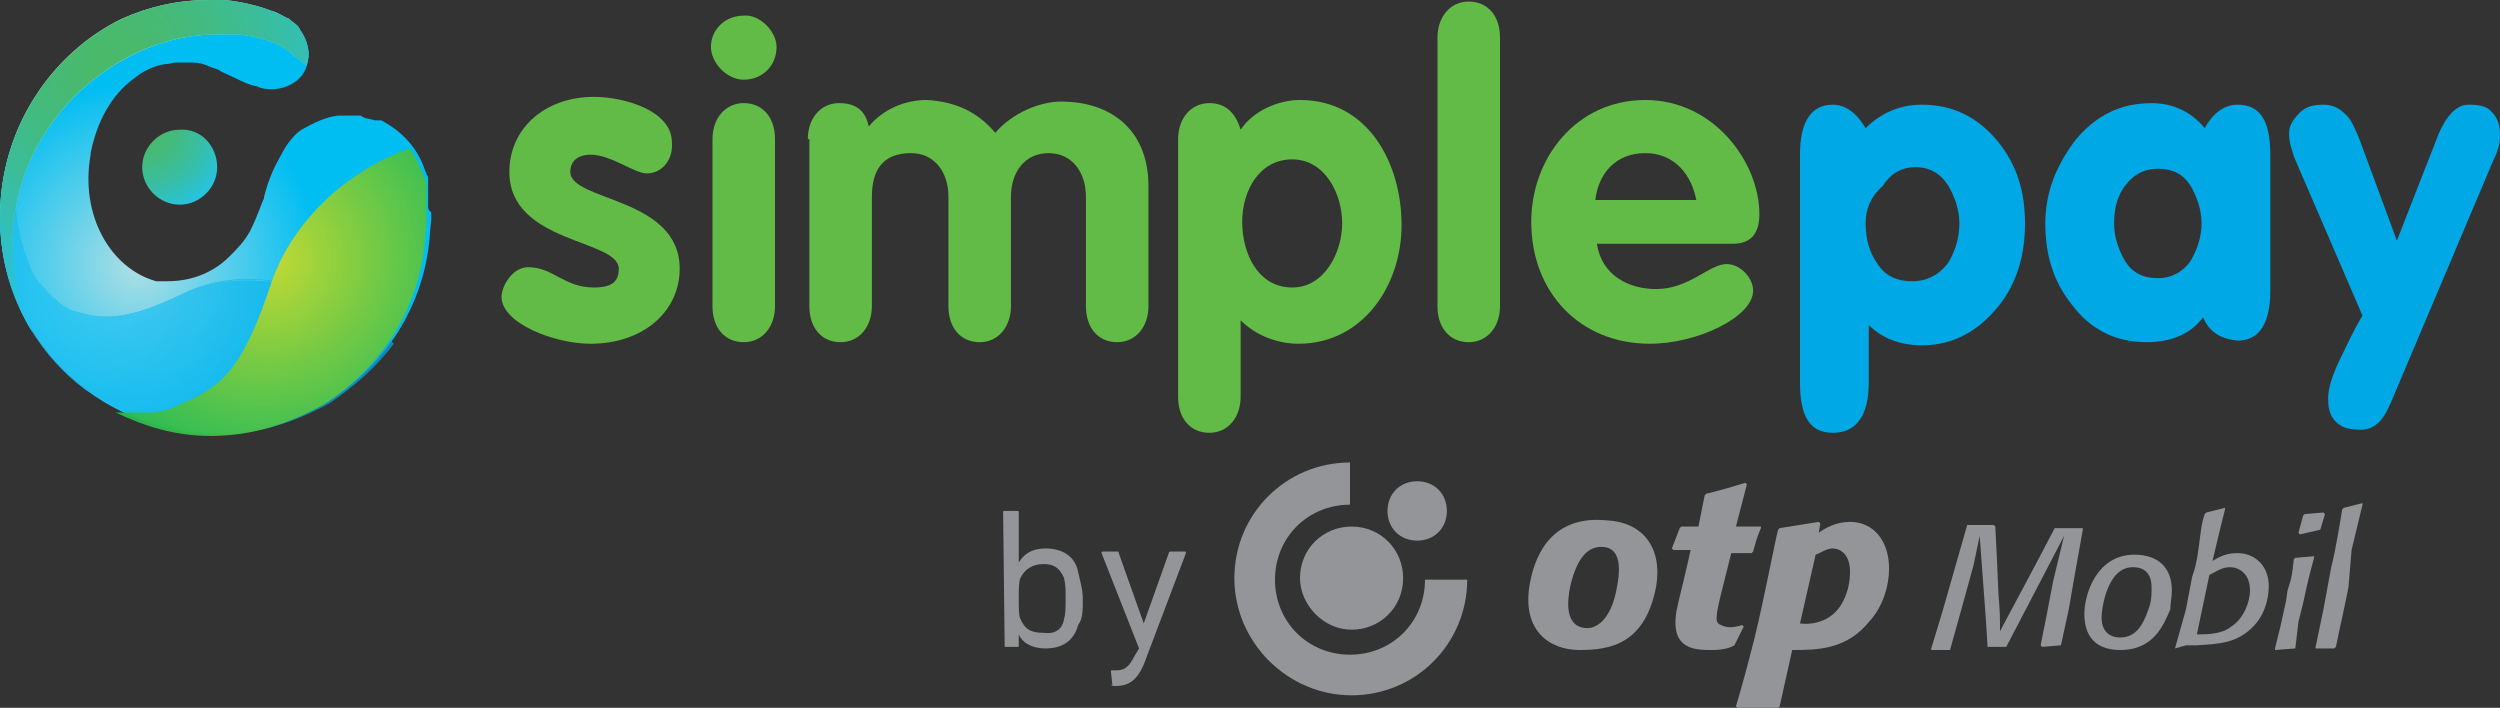 <svg version="1.1" id="svg2" x="0" y="0" xml:space="preserve" width="160" height="45.3" xmlns="http://www.w3.org/2000/svg"><rect width="100%" height="100%" fill="#333333" stroke="none"/><style type="text/css" id="style1158">.st0{fill:#62bb46}.st1{fill:#00a8e5}.st2{fill:#939598}</style><g id="g1338" transform="translate(-25 -20.6)"><g id="XMLID_341_"><g id="XMLID_351_"><path id="XMLID_363_" class="st0" d="M66.4 31.7c-.8 0-2.3-1.2-3.6-1.2-.8 0-1.3.4-1.3 1.1 0 1.9 7 1.6 7 6.2 0 2.7-2.3 4.8-5.7 4.8-2.3 0-5.7-1.3-5.7-3 0-.7.7-1.9 1.7-1.9 1.6 0 2.3 1.3 4.2 1.3 1.2 0 1.6-.4 1.6-1.2 0-1.9-7-1.6-7-6.2 0-2.8 2.3-4.8 5.4-4.8 2 0 5 .9 5 2.9.1 1.2-.7 2-1.6 2"/><path id="XMLID_360_" class="st0" d="M74.7 23.6c0 1.2-.9 2.1-2.1 2.1-1.1 0-2.1-1.1-2.1-2.1 0-1.1.9-2 2.1-2 1-.1 2.1 1 2.1 2m-4.1 5.9c0-1.3.8-2.3 2-2.3s2 .9 2 2.3v10.7c0 1.3-.8 2.3-2 2.3s-2-.9-2-2.3z"/><path id="XMLID_359_" class="st0" d="M76.7 29.5c0-1.3.8-2.3 2-2.3 1.1 0 1.7.5 1.9 1.5.9-1.1 2.3-1.7 3.7-1.7 1.9.1 3.3.8 4.4 2.1 1.1-1.3 2.9-2 4.2-2 3.3 0 5.6 1.9 5.6 5.4v7.7c0 1.3-.8 2.3-2 2.3s-2-.9-2-2.3v-7c0-1.6-.9-2.8-2.4-2.8s-2.4 1.2-2.4 2.8v7c0 1.3-.8 2.3-2 2.3s-2-.9-2-2.3v-7c0-1.6-.9-2.8-2.4-2.8-1.9 0-2.5 1.2-2.5 2.8v7c0 1.3-.8 2.3-2 2.3s-2-.9-2-2.3V29.5Z"/><path id="XMLID_356_" class="st0" d="M100.4 29.5c0-1.3.8-2.3 2-2.3 1.1 0 1.7.7 2 1.7.8-1.2 2.4-1.9 3.8-1.9 4.4 0 6.5 4.1 6.5 8 0 3.9-2.5 7.6-6.6 7.6-1.3 0-2.7-.5-3.7-1.5V46c0 1.3-.8 2.3-2 2.3s-2-.9-2-2.3zm7.3 9.5c2.1 0 3.2-2.3 3.2-4.1 0-1.9-1.1-4.1-3.2-4.1s-3.2 2-3.2 4 1 4.2 3.2 4.2"/><path id="XMLID_355_" class="st0" d="M117 23c0-1.3.8-2.3 2-2.3s2 .9 2 2.3v17.2c0 1.3-.8 2.3-2 2.3s-2-.9-2-2.3z"/><path id="XMLID_352_" class="st0" d="M127.2 36.2c.3 2 2 2.9 3.8 2.9 2.1 0 3.4-1.6 4.5-1.6.9 0 1.7.9 1.7 1.7 0 1.7-3.6 3.4-6.6 3.4-4.5 0-7.6-3.3-7.6-7.8 0-4.1 2.9-7.8 7.3-7.8s7.3 4 7.3 7.3c0 1.2-.5 1.9-1.7 1.9zm6.4-2.6c-.3-1.9-1.5-3.2-3.3-3.2-1.9 0-3 1.3-3.2 3h6.5z"/></g><g id="XMLID_342_"><path id="XMLID_348_" class="st1" d="M142.3 48.3c-1.5 0-2.1-1.1-2.1-3.2V30.5c0-2.1.7-3.2 2.1-3.2.8 0 1.5.5 2.1 1.5.9-.9 2.1-1.5 3.6-1.5 2 0 3.6.8 4.9 2.4 1.2 1.5 1.7 3.2 1.7 5.2s-.5 3.8-1.7 5.3c-1.3 1.6-2.9 2.5-4.9 2.5-1.3 0-2.5-.4-3.4-1.3v3.7c0 2.1-.8 3.2-2.3 3.2zm2.1-13.4c0 1.1.3 1.9.7 2.5.5.8 1.2 1.2 2.3 1.2.9 0 1.7-.4 2.3-1.2.4-.7.7-1.5.7-2.5 0-.9-.3-1.7-.7-2.4-.5-.8-1.2-1.2-2.1-1.2-.9 0-1.6.4-2.1 1.2-.8.7-1.1 1.5-1.1 2.4z"/><path id="XMLID_345_" class="st1" d="M166 40.9c-.8 1.1-2.1 1.6-3.6 1.6-2 0-3.6-.8-4.8-2.4-1.2-1.5-1.7-3.2-1.7-5.2s.7-3.7 1.9-5.3c1.3-1.6 2.9-2.4 4.9-2.4 1.3 0 2.5.5 3.4 1.6.5-.9 1.2-1.5 2.1-1.5 1.5 0 2.1 1.1 2.1 3.2v8.7c0 2.1-.7 3.2-2.1 3.2-1-.1-1.8-.5-2.2-1.5zm-5.7-6c0 .9.3 1.7.7 2.4.5.8 1.2 1.1 2.1 1.1.9 0 1.6-.4 2.1-1.1.4-.7.7-1.5.7-2.4 0-.9-.3-1.7-.7-2.4-.5-.8-1.2-1.1-2.1-1.1-.9 0-1.6.4-2.1 1.1-.4.5-.7 1.3-.7 2.4z"/><path id="XMLID_343_" class="st1" d="M183 27.3c.7 0 1.2.1 1.5.5.4.4.5.9.5 1.5 0 .4-.1.9-.4 1.5L178 46.4c-.5 1.2-1.1 1.7-1.9 1.7-.7 0-1.2-.1-1.6-.5-.4-.4-.5-.9-.5-1.5 0-.7.3-1.6.9-2.8.4-.8.8-1.7 1.3-2.5l-4.4-10.2c-.1-.4-.3-.8-.3-1.5 0-.5.3-.9.7-1.3.4-.4.9-.5 1.5-.5.7 0 1.1.3 1.5.7.3.3.5.8.8 1.5l2.4 6.5 2.7-6.9c.5-1.1 1.1-1.8 1.9-1.8z"/></g></g><g id="g1200"><g id="g1182"><path class="st2" d="M131 58.1c-.7 3.7-2.9 4.1-4.9 4.1-2 0-3.7-1.3-3.2-4.2.4-2.3 1.7-4.4 4.9-4.1 2.3.1 3.6 1.7 3.2 4.2zm-3.5-2.5c-.7 0-1.5.4-2 2.5-.5 2.4.5 2.7 1.1 2.7.4 0 1.5-.3 1.9-2.7.3-1.6 0-2.5-1-2.5z" id="path1172"/><path class="st2" d="M136 61.9c-.5.3-1.2.3-1.5.3-1.2 0-2.8-.1-2.1-3 .5-2 .8-3.4.8-3.4h-1.1l-.1-.1.5-1.3.1-.1h1.1l.4-2 .1-.1c1.2-.3 1.5-.4 2.5-.7l.1.1-.7 2.7h1.6v.1c-.3.7-.3.8-.5 1.5l-.1.1h-1.3l-.7 2.8c-.4 1.7-.3 1.7.3 1.9.4.1.8 0 1.1-.1l.1.1z" id="path1174"/><path class="st2" d="M141.4 54.7c.4-.3 1.1-.7 2-.7 1.5 0 2.5 1.2 2.5 3 0 1.1-.4 2.4-1.2 3.3-1.5 1.9-3.4 1.9-5 1.9l-.8 3.6-.1.1h-2.6l-.1-.1s.5-1.6 1.2-4.4c.7-2.9 1.3-6.2 1.5-6.9l.1-.1 2.5-.4.1.1zm-1.2 5.8c.7.1 1.5-.1 2-.5.7-.5 1.2-1.6 1.2-2.8 0-1.3-.8-1.5-1.1-1.5-.4 0-.8.3-1.1.4z" id="path1176"/><path d="M104 57.6c0-4.1 3.3-7.4 7.4-7.4v2.7c-2.7 0-4.8 2.1-4.8 4.8 0 2.7 2.1 4.8 4.8 4.8 2.7 0 4.8-2.1 4.8-4.8h2.7c0 4.1-3.3 7.4-7.4 7.4-4.1 0-7.5-3.4-7.5-7.5z" id="path1178" style="fill-rule:evenodd;clip-rule:evenodd;fill:#939598"/><path class="st2" d="M113.8 53.3c0-1.1.8-1.9 1.9-1.9 1.1 0 1.9.8 1.9 1.9 0 1.1-.8 1.9-1.9 1.9-1.1 0-1.9-.8-1.9-1.9z" id="path1180"/></g><g id="g1198"><path class="st2" d="M108.2 57.6c0-1.9 1.5-3.3 3.3-3.3 1.9 0 3.3 1.5 3.3 3.3 0 1.9-1.5 3.3-3.3 3.3-1.8 0-3.3-1.6-3.3-3.3z" id="path1184"/><g id="g1196"><path class="st2" d="m156.9 61.9-1.2.1-.1-.1.4-2 .4-2.1.7-2.9-2.5 4.8-1.2 2.3h-1.2v-.1l-.1-1.6-.4-5.4-.4 1.9-.8 2.9-.7 2.5h-1.2v-.1l.7-2.3.8-2.8.8-2.8h1.7l.1.1.1 2 .1 2.3c.1 1.2.1 1.5.1 2.4l2.4-4.5 1.1-2.1h1.8v.1l-.5 2.8-.4 2.3z" id="path1186"/><path class="st2" d="M160.7 62.2c-1.5 0-2.3-.8-2.3-2.3 0-1.3.8-3.8 3.2-3.8 1.5 0 2.4.8 2.4 2.3 0 .4-.1.8-.1 1.2-.4.9-1 2.6-3.2 2.6zm2-4c0-1.2-.8-1.3-1.2-1.3-1.7 0-2 2.8-2 3.2 0 .9.5 1.3 1.2 1.3 1.2 0 1.6-1.2 1.9-2.1.1-.4.1-.7.1-1.1z" id="path1188"/><path class="st2" d="m164.2 62.1.7-2.5.4-2.1c.3-.8.4-1.7.5-2.5.1-.7.1-.9.3-1.5l.1-.1 1.2-.3v.1l-.3 1.2-.5 2.1c.5-.3.9-.5 1.6-.5 1.1 0 2 .8 2 2.1 0 .5-.1 1.6-.9 2.5-1.1 1.2-2.3 1.2-3.7 1.3h-.7zm1.4-.9h.1c.5 0 1.5 0 2.1-.5.8-.5 1.2-1.6 1.2-2.3 0-1.1-.7-1.5-1.3-1.5-.5 0-.9.3-1.3.5z" id="path1190"/><path class="st2" d="m171.9 62.1-1.3.1v-.1c.3-1.2.4-1.6.7-3l.1-.7c.3-.9.3-1.1.4-2l.1-.1 1.2-.1v.1c-.3 1.1-.4 1.5-.7 2.9l-.3 1.2zm1.6-7.6-1.3.3-.1-.1.3-1.1.1-.1 1.2-.1.1.1z" id="path1192"/><path class="st2" d="M175.3 58.2c-.4 2-.5 2.3-.8 3.8l-.1.1h-1.2V62l.5-2.4.5-2.7c.3-1.2.5-2.5.7-3.7l.1-.1 1.2-.3v.1l-.7 2.9z" id="path1194"/></g></g></g><g id="g1206"><path class="st2" d="M89.3 62.1c-.1 0-.1 0 0 0l-.1-8.7c0-.1 0-.1.1-.1h.8c.1 0 .1 0 .1.1v3.2c.3-.5.8-.9 1.7-.9 1.1 0 1.9.5 2.1 1.5.1.5.3 1.1.3 1.7 0 .8 0 1.3-.3 1.7-.3 1.1-1.1 1.5-2.1 1.5-.9 0-1.5-.4-1.7-.9v.7c0 .1 0 .1-.1.1h-.8zm3.8-1.9c.1-.3.1-.8.1-1.3s0-.9-.1-1.3c-.3-.7-.7-.9-1.3-.9-.7 0-1.2.3-1.5.9-.1.3-.1.7-.1 1.3 0 .6 0 1.1.1 1.3.3.7.7.9 1.5.9.7.1 1.2-.2 1.3-.9z" id="path1202"/><path class="st2" d="M96.2 64.5c-.1 0-.1-.2 0 0l-.1-.9c0-.1 0-.1.1-.1h.3c.5 0 .8-.3 1.1-.9l.3-.5-2.4-6.1c0-.1 0-.1.1-.1h.9c.1 0 .1 0 .1.1l1.6 4.5 1.6-4.5c0-.1.1-.1.1-.1h.9c.1 0 .1 0 .1.1l-2.5 6.6c-.5 1.5-1.1 1.9-2 1.9h-.3z" id="path1204"/></g><g id="XMLID_84_"><radialGradient id="XMLID_00000075141340315572376270000008939215824034516157_" cx="1019.138" cy="-1155.649" r="13.834" gradientTransform="matrix(.597 0 0 -.597 -574.082 -660.923)" gradientUnits="userSpaceOnUse"><stop offset="0" style="stop-color:#4ab969" id="stop1208"/><stop offset=".101" style="stop-color:#48b96f" id="stop1210"/><stop offset=".234" style="stop-color:#43bb7f" id="stop1212"/><stop offset=".385" style="stop-color:#3bbd9b" id="stop1214"/><stop offset=".549" style="stop-color:#2fc0c1" id="stop1216"/><stop offset=".722" style="stop-color:#21c4f1" id="stop1218"/><stop offset=".731" style="stop-color:#20c4f4" id="stop1220"/></radialGradient><path id="XMLID_107_" style="fill:url(#XMLID_00000075141340315572376270000008939215824034516157_)" d="M38.9 31.3c0 1.3-1.1 2.4-2.4 2.4-1.3 0-2.4-1.1-2.4-2.4 0-1.3 1.1-2.4 2.4-2.4 1.4-.1 2.4 1.1 2.4 2.4z"/><radialGradient id="XMLID_00000044179096064372093230000014523525814238146719_" cx="1018.275" cy="-1169.979" r="19.655" gradientTransform="matrix(.597 0 0 -.597 -574.082 -660.923)" gradientUnits="userSpaceOnUse"><stop offset="0" style="stop-color:#afdfe4" id="stop1224"/><stop offset=".5" style="stop-color:#56ceeb" id="stop1226"/><stop offset="1" style="stop-color:#00bdf2" id="stop1228"/></radialGradient><path id="XMLID_106_" style="fill:url(#XMLID_00000044179096064372093230000014523525814238146719_)" d="M52.4 33.7v-1.6c0-.1 0-.3-.1-.3 0-.1 0-.1-.1-.3-.5-1.5-1.5-2.5-2.8-3.2H49c-.3-.1-.7-.1-.9-.3h-1.5c-.8.1-1.6.5-2.3.9 0 0-.7.4-1.3 1.6-.4.7-.8 1.5-1.1 2.7 0 .1 0 .1-.1.3-.3.8-.5 1.3-.8 1.9-.4.7-.8 1.1-1.3 1.6-1.1 1.1-2.5 1.6-4 1.6H35c-2.9-.8-4.9-4.2-4.2-8.1v-.1c.4-2 1.3-3.7 2.8-4.8.5-.4 1.2-.8 2-.9.3 0 .4-.1.7-.1h1c.4 0 .8.1 1.2.3.3.1.4.1.7.3.9.4 1.6.8 2.1.9.1 0 .1 0 .3.1 1.3.4 2.7-.3 3-1.3.3-.8.1-1.6-.4-2.3-.1-.3-.4-.4-.7-.7-.3-.1-.7-.4-1.1-.5-1.3-.5-2.7-.7-3.2-.7h-.8c-1.9 0-3.7.4-5.4 1.2-4.7 2.1-8 6.9-8 12.6 0 7.6 6.1 13.8 13.8 13.8 2.7 0 5-.8 7.2-2 3.6-2.3 6.1-6 6.5-10.5 0-.3.1-1.1.1-1.1v-.5c-.2-.2-.2-.2-.2-.5 0 .1 0 0 0 0z"/><radialGradient id="XMLID_00000083808635264543304600000008573452014137376446_" cx="-879.21" cy="-2214.133" r="15.113" gradientTransform="matrix(.557 -.392 -.288 -.409 -112.032 -1222.083)" gradientUnits="userSpaceOnUse"><stop offset="0" style="stop-color:#4bb967" id="stop1232"/><stop offset=".146" style="stop-color:#4ab96d" id="stop1234"/><stop offset=".339" style="stop-color:#47b97d" id="stop1236"/><stop offset=".557" style="stop-color:#43b999" id="stop1238"/><stop offset=".793" style="stop-color:#3dbabf" id="stop1240"/><stop offset="1" style="stop-color:#37bae6" id="stop1242"/></radialGradient><path id="XMLID_105_" style="fill:url(#XMLID_00000083808635264543304600000008573452014137376446_)" d="M26.6 28.9c.5-1.6 1.3-2.9 2.3-4.1-.3.3-.5.7-.8.9-2 2.4-3 5.4-3 8.7 0 .5 0 1.2.1 1.7 0-.9.3-1.9.8-2.9-.2-1.2.1-2.8.6-4.3z"/><g id="XMLID_90_" style="opacity:.7"><radialGradient id="XMLID_00000097496607921983920200000007892417042214567866_" cx="1012.513" cy="-1173.162" r="36.023" gradientTransform="matrix(.597 0 0 -.597 -574.082 -660.923)" gradientUnits="userSpaceOnUse"><stop offset="0" style="stop-color:#20c4f4" id="stop1246"/><stop offset="1" style="stop-color:#009ad1" id="stop1248"/></radialGradient><path id="XMLID_104_" style="fill:url(#XMLID_00000097496607921983920200000007892417042214567866_)" d="M37.1 48c-2.4-.4-4.6-1.3-6.6-2.7 1.8 1.5 4 2.5 6.6 2.7z"/><radialGradient id="XMLID_00000043425454770618461300000007145148874632397475_" cx="1012.514" cy="-1173.164" r="36.024" gradientTransform="matrix(.597 0 0 -.597 -574.082 -660.923)" gradientUnits="userSpaceOnUse"><stop offset="0" style="stop-color:#20c4f4" id="stop1252"/><stop offset="1" style="stop-color:#009ad1" id="stop1254"/></radialGradient><path id="XMLID_103_" style="fill:url(#XMLID_00000043425454770618461300000007145148874632397475_)" d="M28.6 39.9c.4.3.8.4 1.1.7-1.2-.5-2.3-1.6-2.9-2.9.3.5.5.9.8 1.3.3.3.6.7 1 .9z"/><radialGradient id="XMLID_00000052090327533858666380000000923084394305878686_" cx="1012.514" cy="-1173.164" r="36.024" gradientTransform="matrix(.597 0 0 -.597 -574.082 -660.923)" gradientUnits="userSpaceOnUse"><stop offset="0" style="stop-color:#20c4f4" id="stop1258"/><stop offset="1" style="stop-color:#009ad1" id="stop1260"/></radialGradient><path id="XMLID_102_" style="fill:url(#XMLID_00000052090327533858666380000000923084394305878686_)" d="M28.6 39.9c.4.3.8.4 1.1.7-1.2-.5-2.3-1.6-2.9-2.9.3.5.5.9.8 1.3.3.3.6.7 1 .9z"/><radialGradient id="XMLID_00000098196636435579822640000002367971184822673586_" cx="1012.513" cy="-1173.175" r="35.853" gradientTransform="matrix(.597 0 0 -.597 -574.082 -660.923)" gradientUnits="userSpaceOnUse"><stop offset="0" style="stop-color:#20c4f4" id="stop1264"/><stop offset="1" style="stop-color:#009ad1" id="stop1266"/></radialGradient><path id="XMLID_101_" style="fill:url(#XMLID_00000098196636435579822640000002367971184822673586_)" d="M29.6 40.5c.1 0 .3.1.4.1-.1 0-.2 0-.4-.1z"/><radialGradient id="XMLID_00000080196476164347906130000006901971461324971668_" cx="1012.513" cy="-1173.164" r="36.021" gradientTransform="matrix(.597 0 0 -.597 -574.082 -660.923)" gradientUnits="userSpaceOnUse"><stop offset="0" style="stop-color:#20c4f4" id="stop1270"/><stop offset="1" style="stop-color:#009ad1" id="stop1272"/></radialGradient><path id="XMLID_100_" style="fill:url(#XMLID_00000080196476164347906130000006901971461324971668_)" d="M36.7 39.4c4-1.9 9.9-.7 13.4 2.8-3.5-3.5-9.6-4.8-13.4-2.8z"/><radialGradient id="XMLID_00000090286446625358067750000017852782095618165180_" cx="1012.513" cy="-1173.165" r="36.018" gradientTransform="matrix(.597 0 0 -.597 -574.082 -660.923)" gradientUnits="userSpaceOnUse"><stop offset="0" style="stop-color:#20c4f4" id="stop1276"/><stop offset="1" style="stop-color:#009ad1" id="stop1278"/></radialGradient><path id="XMLID_98_" style="fill:url(#XMLID_00000090286446625358067750000017852782095618165180_)" d="M36.7 39.4c-3.3 1.6-4.9 1.7-6.6 1.2 1.3.5 2.6.9 6.6-1.2z"/><radialGradient id="XMLID_00000164495236362426754330000009279828301735259551_" cx="1012.513" cy="-1173.165" r="36.018" gradientTransform="matrix(.597 0 0 -.597 -574.082 -660.923)" gradientUnits="userSpaceOnUse"><stop offset="0" style="stop-color:#20c4f4" id="stop1282"/><stop offset="1" style="stop-color:#009ad1" id="stop1284"/></radialGradient><path id="XMLID_97_" style="fill:url(#XMLID_00000164495236362426754330000009279828301735259551_)" d="M36.7 39.4c-3.3 1.6-4.9 1.7-6.6 1.2 1.3.5 2.6.9 6.6-1.2z"/><radialGradient id="XMLID_00000111166728588500769650000005112785067185546369_" cx="1012.513" cy="-1173.163" r="36.02" gradientTransform="matrix(.597 0 0 -.597 -574.082 -660.923)" gradientUnits="userSpaceOnUse"><stop offset="0" style="stop-color:#20c4f4" id="stop1288"/><stop offset="1" style="stop-color:#009ad1" id="stop1290"/></radialGradient><path id="XMLID_96_" style="fill:url(#XMLID_00000111166728588500769650000005112785067185546369_)" d="M36.7 39.4c-4 2-5.2 1.7-6.6 1.2-.1 0-.3-.1-.4-.1-.4-.1-.8-.4-1.1-.7-.4-.3-.7-.7-.9-.9-.4-.4-.7-.9-.8-1.3-.5-1.2-.9-2.7-.9-4.2-.5 1.1-.8 2-.9 2.8.4 3.8 2.5 7.2 5.3 9.3 2 1.3 4.2 2.3 6.6 2.7.5 0 1.1.1 1.7.1 2.7 0 5-.8 7.2-2 1.6-1.1 3-2.3 4.1-3.8-3.4-3.8-9.5-4.9-13.3-3.1z"/><radialGradient id="XMLID_00000013908730382247272310000007217052284324380052_" cx="1012.514" cy="-1173.162" r="36.019" gradientTransform="matrix(.597 0 0 -.597 -574.082 -660.923)" gradientUnits="userSpaceOnUse"><stop offset="0" style="stop-color:#20c4f4" id="stop1294"/><stop offset="1" style="stop-color:#009ad1" id="stop1296"/></radialGradient><path id="XMLID_92_" style="fill:url(#XMLID_00000013908730382247272310000007217052284324380052_)" d="M26.6 28.9c.5-1.6 1.3-2.9 2.3-4.1-.3.3-.5.7-.8.9-2 2.4-3 5.4-3 8.7 0 .5 0 1.2.1 1.7 0-.9.3-1.9.8-2.9-.2-1.2.1-2.8.6-4.3z"/><radialGradient id="XMLID_00000113329140353762115000000005291609765965995685_" cx="1012.513" cy="-1173.163" r="36.02" gradientTransform="matrix(.597 0 0 -.597 -574.082 -660.923)" gradientUnits="userSpaceOnUse"><stop offset="0" style="stop-color:#20c4f4" id="stop1300"/><stop offset="1" style="stop-color:#00a8e5" id="stop1302"/></radialGradient><path id="XMLID_91_" style="fill:url(#XMLID_00000113329140353762115000000005291609765965995685_)" d="M36.7 39.4c-4 2-5.2 1.7-6.6 1.2-.1 0-.3-.1-.4-.1-.4-.1-.8-.4-1.1-.7-.4-.3-.7-.7-.9-.9-.4-.4-.7-.9-.8-1.3-.5-1.2-.9-2.7-.9-4.2s.3-2.9.8-4.5 1.3-2.9 2.3-4.1c-.4.4-.7.8-.9 1.1-2 2.4-3 5.4-3 8.7 0 .5 0 1.2.1 1.7.4 3.8 2.5 7.2 5.3 9.3 2 1.3 4.2 2.3 6.6 2.7.5 0 1.1.1 1.7.1 2.7 0 5-.8 7.2-2 1.6-1.1 3-2.3 4.1-3.8-3.6-3.9-9.7-5-13.5-3.2z"/></g><g id="XMLID_88_" style="opacity:.95"><radialGradient id="XMLID_00000091705281569484595910000015185107662717683901_" cx="-1828.213" cy="-1015.186" r="28.758" gradientTransform="scale(.597 -.597) rotate(45 -2029.1 1753.367)" gradientUnits="userSpaceOnUse"><stop offset="0" style="stop-color:#cbdb2a" id="stop1307"/><stop offset="1" style="stop-color:#00b259" id="stop1309"/></radialGradient><path id="XMLID_89_" style="fill:url(#XMLID_00000091705281569484595910000015185107662717683901_)" d="M42.4 38.6c-1.9 5.8-3.3 6.6-5.2 7.6-.3.1-.4.1-.7.3-.5.3-1.1.4-1.7.5h-2.4c1.9.9 3.8 1.5 6.1 1.5 2.7 0 5-.8 7.2-2 3.6-2.3 6.1-6 6.5-10.5 0-.3.1-1.1.1-1.1v-2.5c0-.1 0-.3-.1-.3 0-.1 0-.1-.1-.3-.3-.7-.5-1.2-.9-1.7-4.2 1.5-7.5 4.8-8.8 8.5z"/></g><g id="XMLID_85_"><radialGradient id="XMLID_00000111149734495072043650000016133346318346157960_" cx="1015.428" cy="-1147.577" r="30.939" gradientTransform="matrix(.597 0 0 -.597 -574.082 -660.923)" gradientUnits="userSpaceOnUse"><stop offset="0" style="stop-color:#fff" id="stop1314"/><stop offset="1" style="stop-color:#00baed" id="stop1316"/></radialGradient><path id="XMLID_87_" style="fill:url(#XMLID_00000111149734495072043650000016133346318346157960_)" d="M33.7 24c1.7-.8 3.4-1.2 5.4-1.2h.8c.5 0 1.7.1 3 .7.4.3.7.4.9.7.3.1.5.4.7.5l.1.1c.3-.8.1-1.6-.4-2.3-.1-.3-.4-.4-.7-.7-.3-.1-.7-.4-1.1-.5-1.3-.5-2.7-.7-3.2-.7h-.8c-2 0-3.8.4-5.6 1.2-4.5 2.2-7.8 7-7.8 12.7 0 2.8.8 5.3 2.1 7.4-.8-1.7-1.3-3.7-1.3-5.7 0-5.4 3.3-10 7.9-12.2z"/><radialGradient id="XMLID_00000065767957439501063910000008158829319520032166_" cx="1015.428" cy="-1147.577" r="30.939" gradientTransform="matrix(.597 0 0 -.597 -574.082 -660.923)" gradientUnits="userSpaceOnUse"><stop offset="0" style="stop-color:#4ab969" id="stop1320"/><stop offset=".138" style="stop-color:#48b96f" id="stop1322"/><stop offset=".32" style="stop-color:#43bb7f" id="stop1324"/><stop offset=".526" style="stop-color:#3bbd9b" id="stop1326"/><stop offset=".751" style="stop-color:#2fc0c1" id="stop1328"/><stop offset=".988" style="stop-color:#21c4f1" id="stop1330"/><stop offset="1" style="stop-color:#20c4f4" id="stop1332"/></radialGradient><path id="XMLID_86_" style="fill:url(#XMLID_00000065767957439501063910000008158829319520032166_)" d="M33.7 24c1.7-.8 3.4-1.2 5.4-1.2h.8c.5 0 1.7.1 3 .7.4.3.7.4.9.7.3.1.5.4.7.5l.1.1c.3-.8.1-1.6-.4-2.3-.1-.3-.4-.4-.7-.7-.3-.1-.7-.4-1.1-.5-1.3-.5-2.7-.7-3.2-.7h-.8c-2 0-3.8.4-5.6 1.2-4.5 2.2-7.8 7-7.8 12.7 0 2.8.8 5.3 2.1 7.4-.8-1.7-1.3-3.7-1.3-5.7 0-5.4 3.3-10 7.9-12.2z"/></g></g></g></svg>